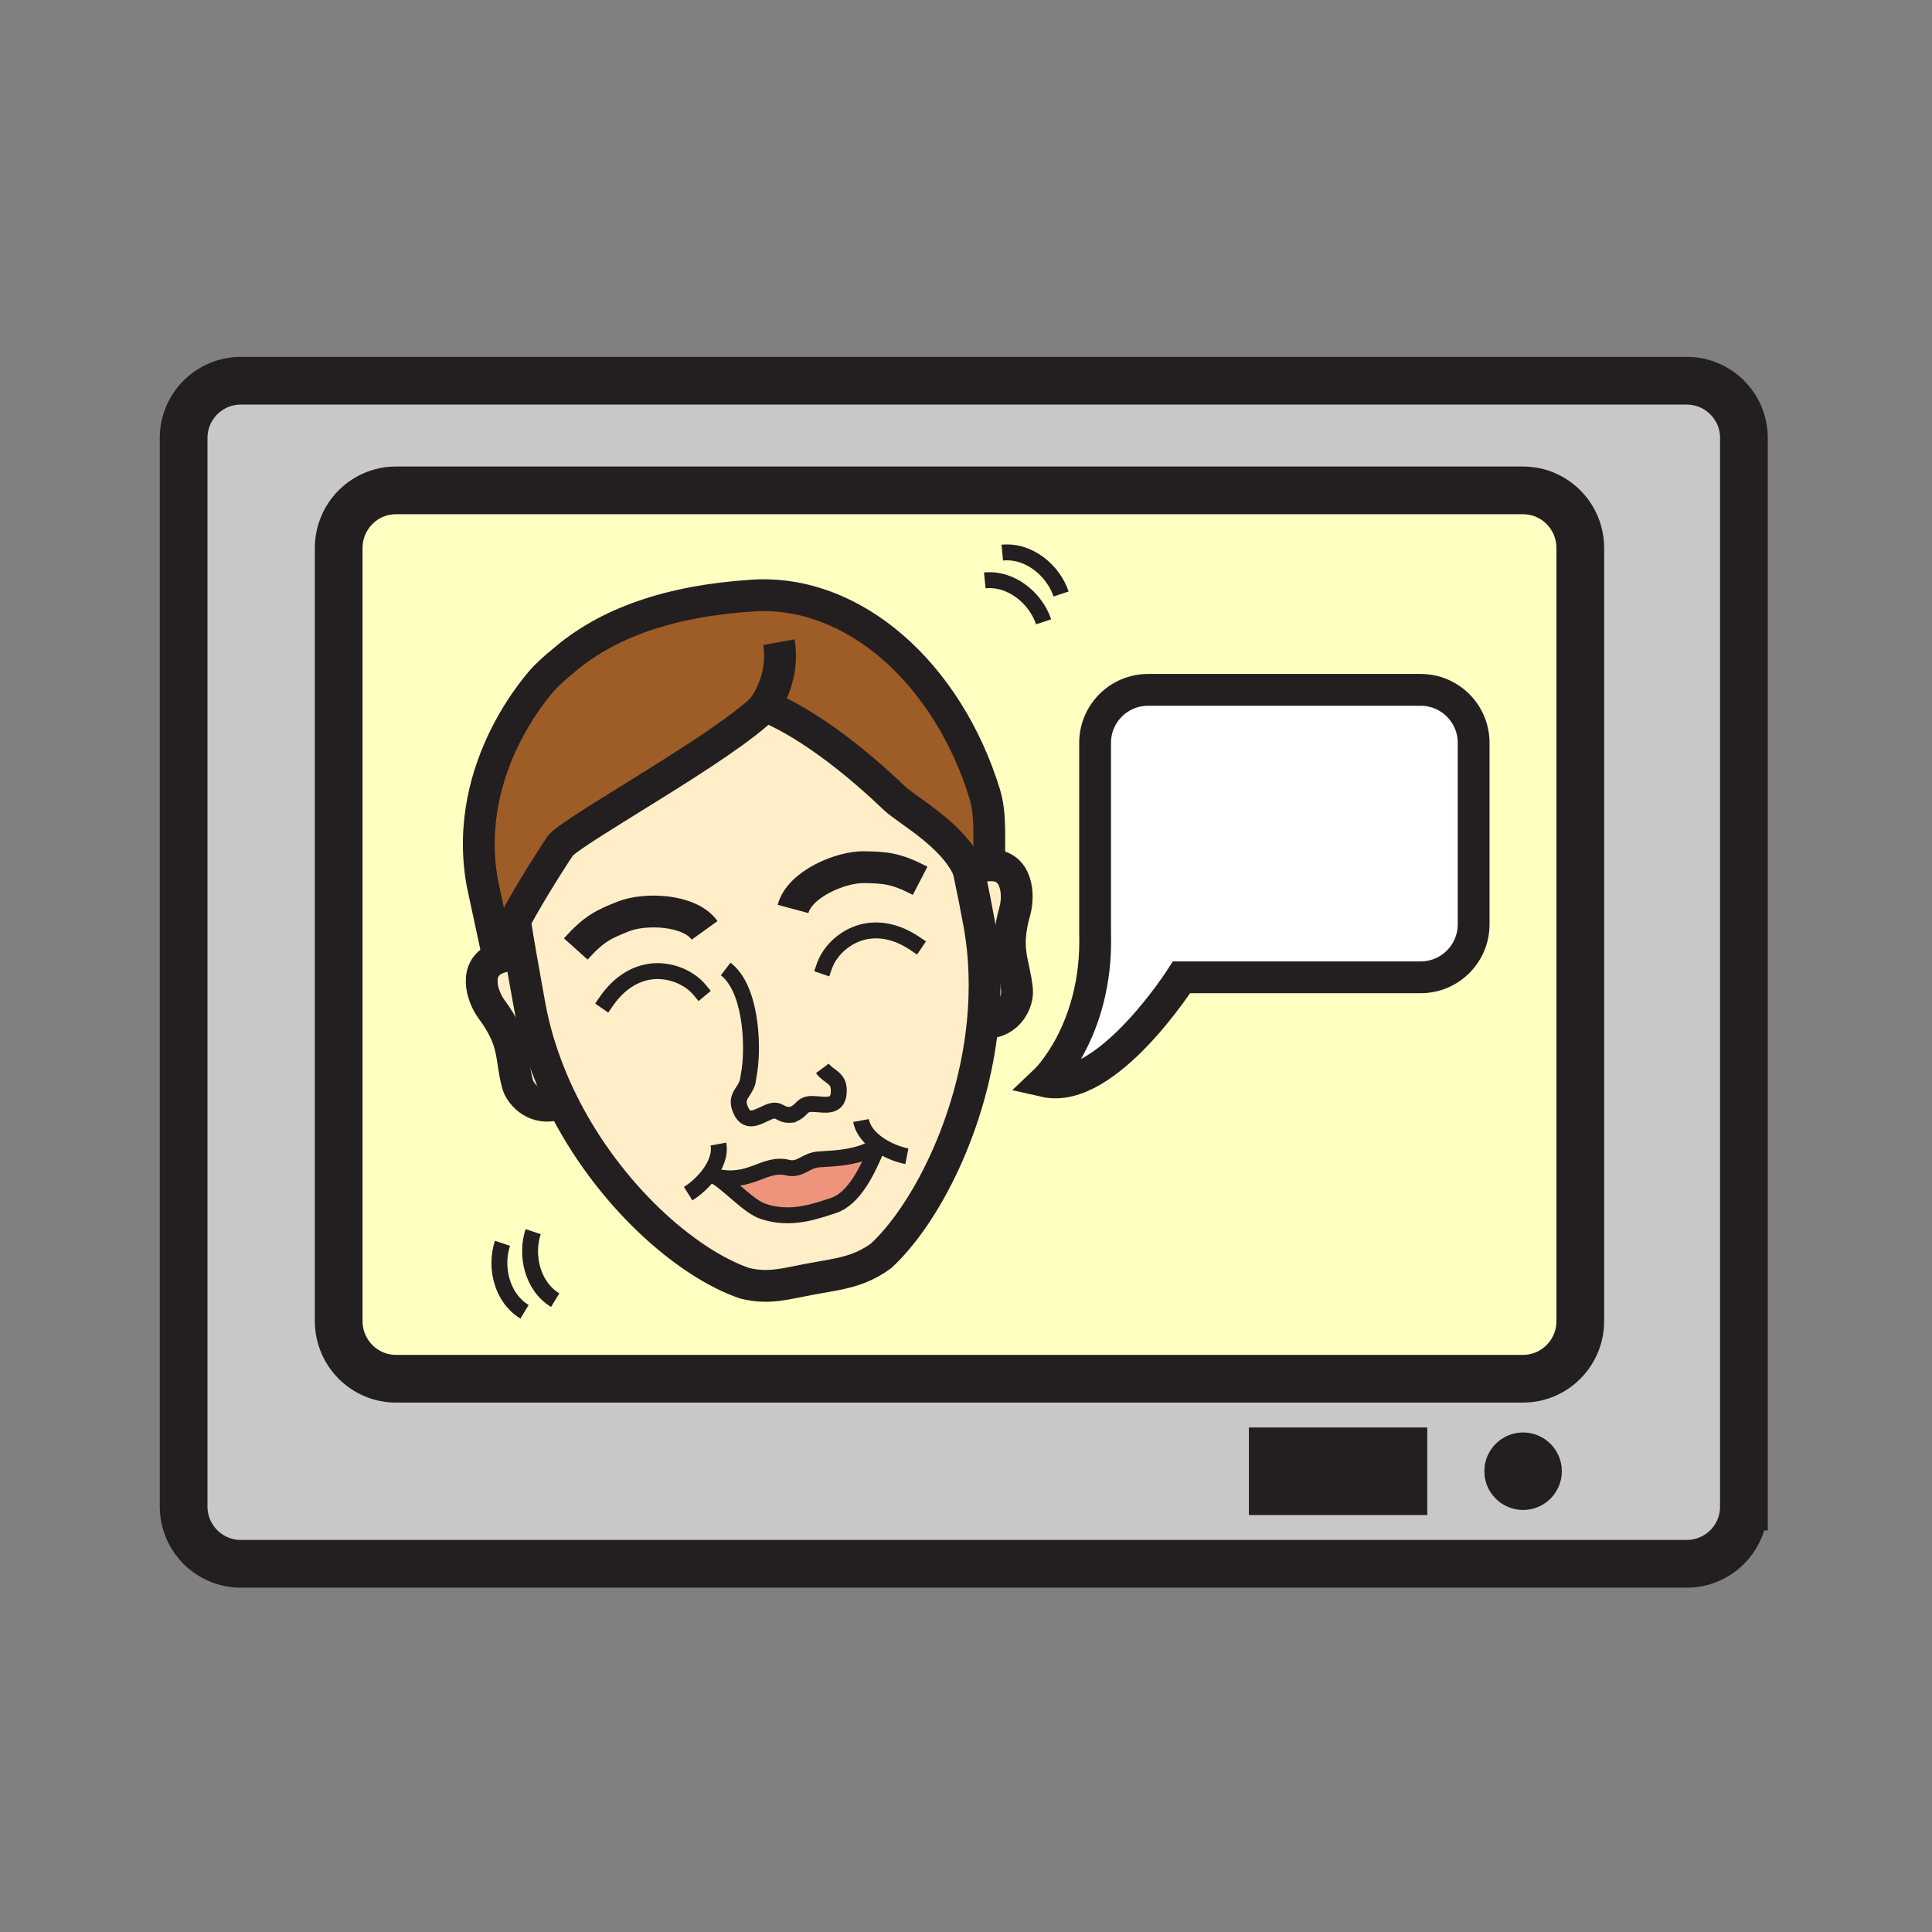 <svg xmlns="http://www.w3.org/2000/svg" width="850.394" height="850.394" viewBox="0 0 850.394 850.394" overflow="visible"><rect x="0" y="0" width="850.394" height="850.394" fill="#808080" stroke="none"/><path d="M767.61 192.76v470.38c0 13.91-11.28 25.19-25.19 25.19h-636.4c-13.91 0-25.19-11.28-25.19-25.19V192.76c0-13.91 11.28-25.18 25.19-25.18h636.4c13.91 0 25.19 11.27 25.19 25.18zm-72.02 388.71V241.23c0-14.02-11.28-25.38-25.2-25.38H174.27c-13.91 0-25.19 11.36-25.19 25.38v340.24c0 14.021 11.28 25.391 25.19 25.391h496.12c13.92-.001 25.2-11.371 25.2-25.391zm-8.15 66.11c0-9.4-7.631-17.04-17.03-17.04-9.4 0-17.03 7.64-17.03 17.04s7.63 17.03 17.03 17.03c9.4 0 17.03-7.63 17.03-17.03zm-59.23 19.25v-38.5h-78.5v38.5h78.5z" fill="#c8c8c8"/><path d="M648.64 326.98v79.87c0 12.88-10.439 23.32-23.319 23.32H520.07s-33.051 51.96-60.17 45.771c0 0 23.449-22.11 22.119-65.311v-83.65c0-12.88 10.44-23.33 23.32-23.33h119.98c12.881 0 23.321 10.45 23.321 23.33z" fill="#fff"/><path d="M386.54 503.97c-4.76 11.63-10.72 23.83-19.88 26.71-6.99 2.21-18.31 6.7-30.67 2.551-6.06-2.03-13.37-10.23-20.59-15.24 15.22 3.26 21.07-6.521 31.23-4.05 5.64 1.38 7.88-3.181 13.75-3.62 6.35-.471 18.08-.481 26.16-6.351z" fill="#ee947d"/><path d="M435.47 377.38c-.189-9.58.61-19.33-2.029-27.92-16.26-52.89-57.65-90.2-102.181-87.32-36.86 2.4-64.33 12.16-83.84 29.18 0 0-3.01 2.31-7.36 6.59 0 0-37.34 38.36-27.73 90.94l7.05 32.77c-11.29 4.01-7.34 16.77-2.96 22.7 10.67 14.43 8.18 20.91 11.38 32.81 1.22 4.54 8.09 12.51 18.66 8.42l.96-.47c20.06 40.54 54.36 70.86 80.4 79.78 10.9 2.62 18.04.13 29.53-1.971 12.43-2.27 20.75-3.02 30.54-10.17 19.32-17.939 40.29-58.18 44.669-102.54l.61.061c11.33.08 14.94-9.8 14.48-14.471-1.21-12.279-5.83-17.459-.96-34.729 1.989-7.1 1.18-20.44-10.79-20.18-.08 0-.17 0-.25.01l-.179-3.49zm260.12-136.15v340.24c0 14.021-11.28 25.391-25.2 25.391H174.27c-13.91 0-25.19-11.37-25.19-25.391V241.23c0-14.02 11.28-25.38 25.19-25.38h496.12c13.92 0 25.2 11.36 25.2 25.38zm-46.95 165.62v-79.87c0-12.88-10.439-23.33-23.319-23.33H505.34c-12.88 0-23.32 10.45-23.32 23.33v83.65c1.33 43.2-22.119 65.311-22.119 65.311 27.119 6.189 60.17-45.771 60.17-45.771h105.25c12.879 0 23.319-10.44 23.319-23.32z" fill="#ffffc2"/><path d="M447.65 435.77c.46 4.671-3.15 14.551-14.48 14.471l-.61-.061c1.41-14.34 1.101-29.11-1.569-43.7-1.471-8.05-2.601-13.67-4.58-23.13l.14-.03 1.11-.21c2.29-1.32 4.95-2.14 7.99-2.24.08-.01.17-.01.25-.01 11.97-.26 12.779 13.08 10.79 20.18-4.871 17.27-.251 22.45.959 34.73zM247.42 485.08l-.96.47c-10.57 4.09-17.44-3.88-18.66-8.42-3.2-11.899-.71-18.38-11.38-32.81-4.38-5.931-8.33-18.69 2.96-22.7 2.95-1.05 5.81-1.25 8.48-.81l1.33-.24c1.46 8.4 3.04 17.1 3.94 22.07 2.73 14.97 7.75 29.25 14.29 42.44z" fill="#ffeec8" class="aac-skin-fill"/><path d="M348.65 490.63c-.14.061-.28.11-.43.16l.96-.24c-.18.03-.35.061-.52.08-.01.01-.01 0-.01 0zm38.18 13.12c-.06-.03-.11-.07-.16-.1-.04.109-.09.21-.13.319-8.08 5.87-19.81 5.88-26.16 6.351-5.87.439-8.11 5-13.75 3.62-10.16-2.471-16.01 7.31-31.23 4.05 7.22 5.01 14.53 13.21 20.59 15.24 12.36 4.149 23.68-.341 30.67-2.551 9.16-2.88 15.12-15.08 19.88-26.71.1-.069.19-.139.29-.219zm44.16-97.27c2.67 14.59 2.979 29.36 1.569 43.7-4.38 44.36-25.35 84.601-44.669 102.54-9.79 7.15-18.11 7.9-30.54 10.17-11.49 2.101-18.63 4.591-29.53 1.971-26.04-8.92-60.34-39.24-80.4-79.78-6.54-13.19-11.56-27.47-14.29-42.44-.9-4.97-2.48-13.67-3.94-22.07-.82-4.71-1.61-9.33-2.21-13.14l-1.16-.61c8.27-15.81 20.92-34.72 20.92-34.72 7.55-7.99 72.13-43.22 89.87-61.14.26.16.71.25 1.26.31h.01c4.95 1.94 25.54 11.11 55.85 40.1 5.61 5.37 25.62 15.92 32.54 31.31.011.01.011.02.011.02.04.22.08.43.13.65 1.979 9.459 3.109 15.079 4.579 23.129z" fill="#ffeec8" class="aac-skin-fill"/><path d="M426.28 382.7s0-.01-.011-.02c-6.919-15.39-26.93-25.94-32.54-31.31-30.31-28.99-50.9-38.16-55.85-40.1h-.01c-.76-.29-1.15-.42-1.15-.42l-.11.11c-17.74 17.92-82.32 53.15-89.87 61.14 0 0-12.65 18.91-20.92 34.72-2.98 5.67-5.39 10.95-6.44 14.8l-7.05-32.77c-9.61-52.58 27.73-90.94 27.73-90.94 4.35-4.28 7.36-6.59 7.36-6.59 19.51-17.02 46.98-26.78 83.84-29.18 44.53-2.88 85.92 34.43 102.181 87.32 2.64 8.59 1.84 18.34 2.029 27.92l.181 3.49c-3.04.1-5.7.92-7.99 2.24l-1.11.21c-.09-.21-.17-.41-.27-.62z" fill="#9e5c26"/><path d="M670.41 630.54c9.399 0 17.03 7.64 17.03 17.04s-7.631 17.03-17.03 17.03c-9.4 0-17.03-7.63-17.03-17.03s7.63-17.04 17.03-17.04zM549.71 628.33h78.5v38.5h-78.5z" fill="#231f20"/><g fill="none" stroke="#231f20"><path d="M767.61 663.14c0 13.91-11.28 25.19-25.19 25.19h-636.4c-13.91 0-25.19-11.28-25.19-25.19V192.76c0-13.91 11.28-25.18 25.19-25.18h636.4c13.91 0 25.19 11.27 25.19 25.18v470.38z" stroke-width="21"/><path d="M695.59 581.47c0 14.021-11.28 25.391-25.2 25.391H174.27c-13.91 0-25.19-11.37-25.19-25.391V241.23c0-14.02 11.28-25.38 25.19-25.38h496.12c13.92 0 25.2 11.36 25.2 25.38v340.24z" stroke-width="21"/><path d="M266.83 440.84c4.55-6.609 10.87-11.82 19.03-13.13 7.94-1.27 17.01 1.93 22.07 7.99M402.71 415.3c-6.51-4.39-14.12-6.89-22.05-5.27-7.89 1.63-15.24 7.82-17.82 15.29" stroke-width="7" stroke-linecap="square" stroke-miterlimit="10"/><path d="M227.86 420.81c-2.67-.44-5.53-.24-8.48.81-11.29 4.01-7.34 16.77-2.96 22.7 10.67 14.43 8.18 20.91 11.38 32.81 1.22 4.54 8.09 12.51 18.66 8.42M427.66 383.11c2.29-1.32 4.95-2.14 7.99-2.24.08-.01.17-.01.25-.01 11.97-.26 12.779 13.08 10.79 20.18-4.87 17.27-.25 22.45.96 34.729.46 4.671-3.15 14.551-14.48 14.471" stroke-width="14"/><path d="M426.28 382.7c.04.22.08.43.13.65 1.979 9.46 3.109 15.08 4.58 23.13 2.67 14.59 2.979 29.36 1.569 43.7-4.38 44.36-25.35 84.601-44.669 102.54-9.79 7.15-18.11 7.9-30.54 10.17-11.49 2.101-18.63 4.591-29.53 1.971-26.04-8.92-60.34-39.24-80.4-79.78-6.54-13.19-11.56-27.47-14.29-42.44-.9-4.97-2.48-13.67-3.94-22.07-.82-4.71-1.61-9.33-2.21-13.14M426 381.4c.09.43.18.86.27 1.28" stroke-width="14"/><path d="M348.66 490.63c5.21-2 3.68-5.03 9.73-4.68 5.23.3 11 1.819 10.82-6.24-.13-5.55-4.3-5.51-7.25-9.45" stroke-width="7"/><path d="M319.42 426.51c10.79 8.23 12.31 31.9 10.49 44.69l-.83 5.01c-1.37 4.72-5.28 6.17-3.45 11.41 2.68 7.59 7.55 4.12 12.33 2.01 5.53-2.47 4.95 1.8 10.69 1 0 0 0 .01.01 0 .17-.02.34-.05.52-.08l-.96.24c.15-.05.29-.1.43-.16" stroke-width="7"/><path d="M310.15 409.5c-6.71-9.33-26.4-9.84-35.65-6.16-8.7 3.44-12.98 5.34-21.06 14.36M349.06 400.08c2.98-11.09 21.22-18.54 31.17-18.38 9.36.15 14.03.42 24.78 5.99M337.88 311.27c4.95 1.94 25.54 11.11 55.85 40.1 5.61 5.37 25.62 15.92 32.54 31.31.011.01.011.02.011.02.1.21.18.41.27.62.59 1.4 1.08 2.84 1.431 4.32" stroke-width="14"/><path d="M435.47 377.38c-.189-9.58.61-19.33-2.029-27.92-16.26-52.89-57.65-90.2-102.181-87.32-36.86 2.4-64.33 12.16-83.84 29.18 0 0-3.01 2.31-7.36 6.59 0 0-37.34 38.36-27.73 90.94l7.05 32.77c1.05-3.85 3.46-9.13 6.44-14.8 8.27-15.81 20.92-34.72 20.92-34.72 7.55-7.99 72.13-43.22 89.87-61.14l.11-.11s.39.13 1.15.42" stroke-width="14"/><path d="M344.94 310.91c-1.01.19-4.87.59-7.06.36h-.01c-.55-.06-1-.15-1.26-.31a.492.492 0 0 1-.21-.19c5.13-7.22 8.25-18.03 6.42-28.1" stroke-width="14"/><path d="M311.75 517.01c.07.021.15.05.22.061 1.2.39 2.34.689 3.43.92 15.22 3.26 21.07-6.521 31.23-4.05 5.64 1.38 7.88-3.181 13.75-3.62 6.35-.471 18.08-.48 26.16-6.351.1-.069.19-.14.29-.22.38-.28.74-.57 1.1-.88" stroke-width="7"/><path d="M315.32 517.93c.03.021.05.04.08.061 7.22 5.01 14.53 13.21 20.59 15.24 12.36 4.149 23.68-.341 30.67-2.551 9.16-2.88 15.12-15.08 19.88-26.71.04-.109.09-.21.13-.319M302.9 525.4c3.11-1.931 6.48-4.891 9.07-8.33 3.09-4.11 5.09-8.91 4.26-13.5M399.17 508.94c-3.91-.771-8.51-2.561-12.34-5.19-.06-.03-.11-.07-.16-.1-3.86-2.681-6.91-6.2-7.69-10.431" stroke-width="7"/><path d="M520.07 430.17h105.25c12.88 0 23.319-10.44 23.319-23.32v-79.87c0-12.88-10.439-23.33-23.319-23.33H505.34c-12.88 0-23.32 10.45-23.32 23.33v83.65c1.33 43.2-22.119 65.311-22.119 65.311 27.119 6.189 60.169-45.771 60.169-45.771z" stroke-width="14"/><path d="M244.38 572.28c-10.14-6.16-13.13-19.891-9.7-30.15M230.88 577.4c-10.15-6.16-13.14-19.87-9.71-30.141M433.46 255.47c11.81-1.18 22.47 7.96 25.9 18.22M441.16 243.24c11.8-1.18 22.46 7.96 25.89 18.22" stroke-width="7"/></g><path fill="none" d="M0 0h850.394v850.394H0z"/></svg>